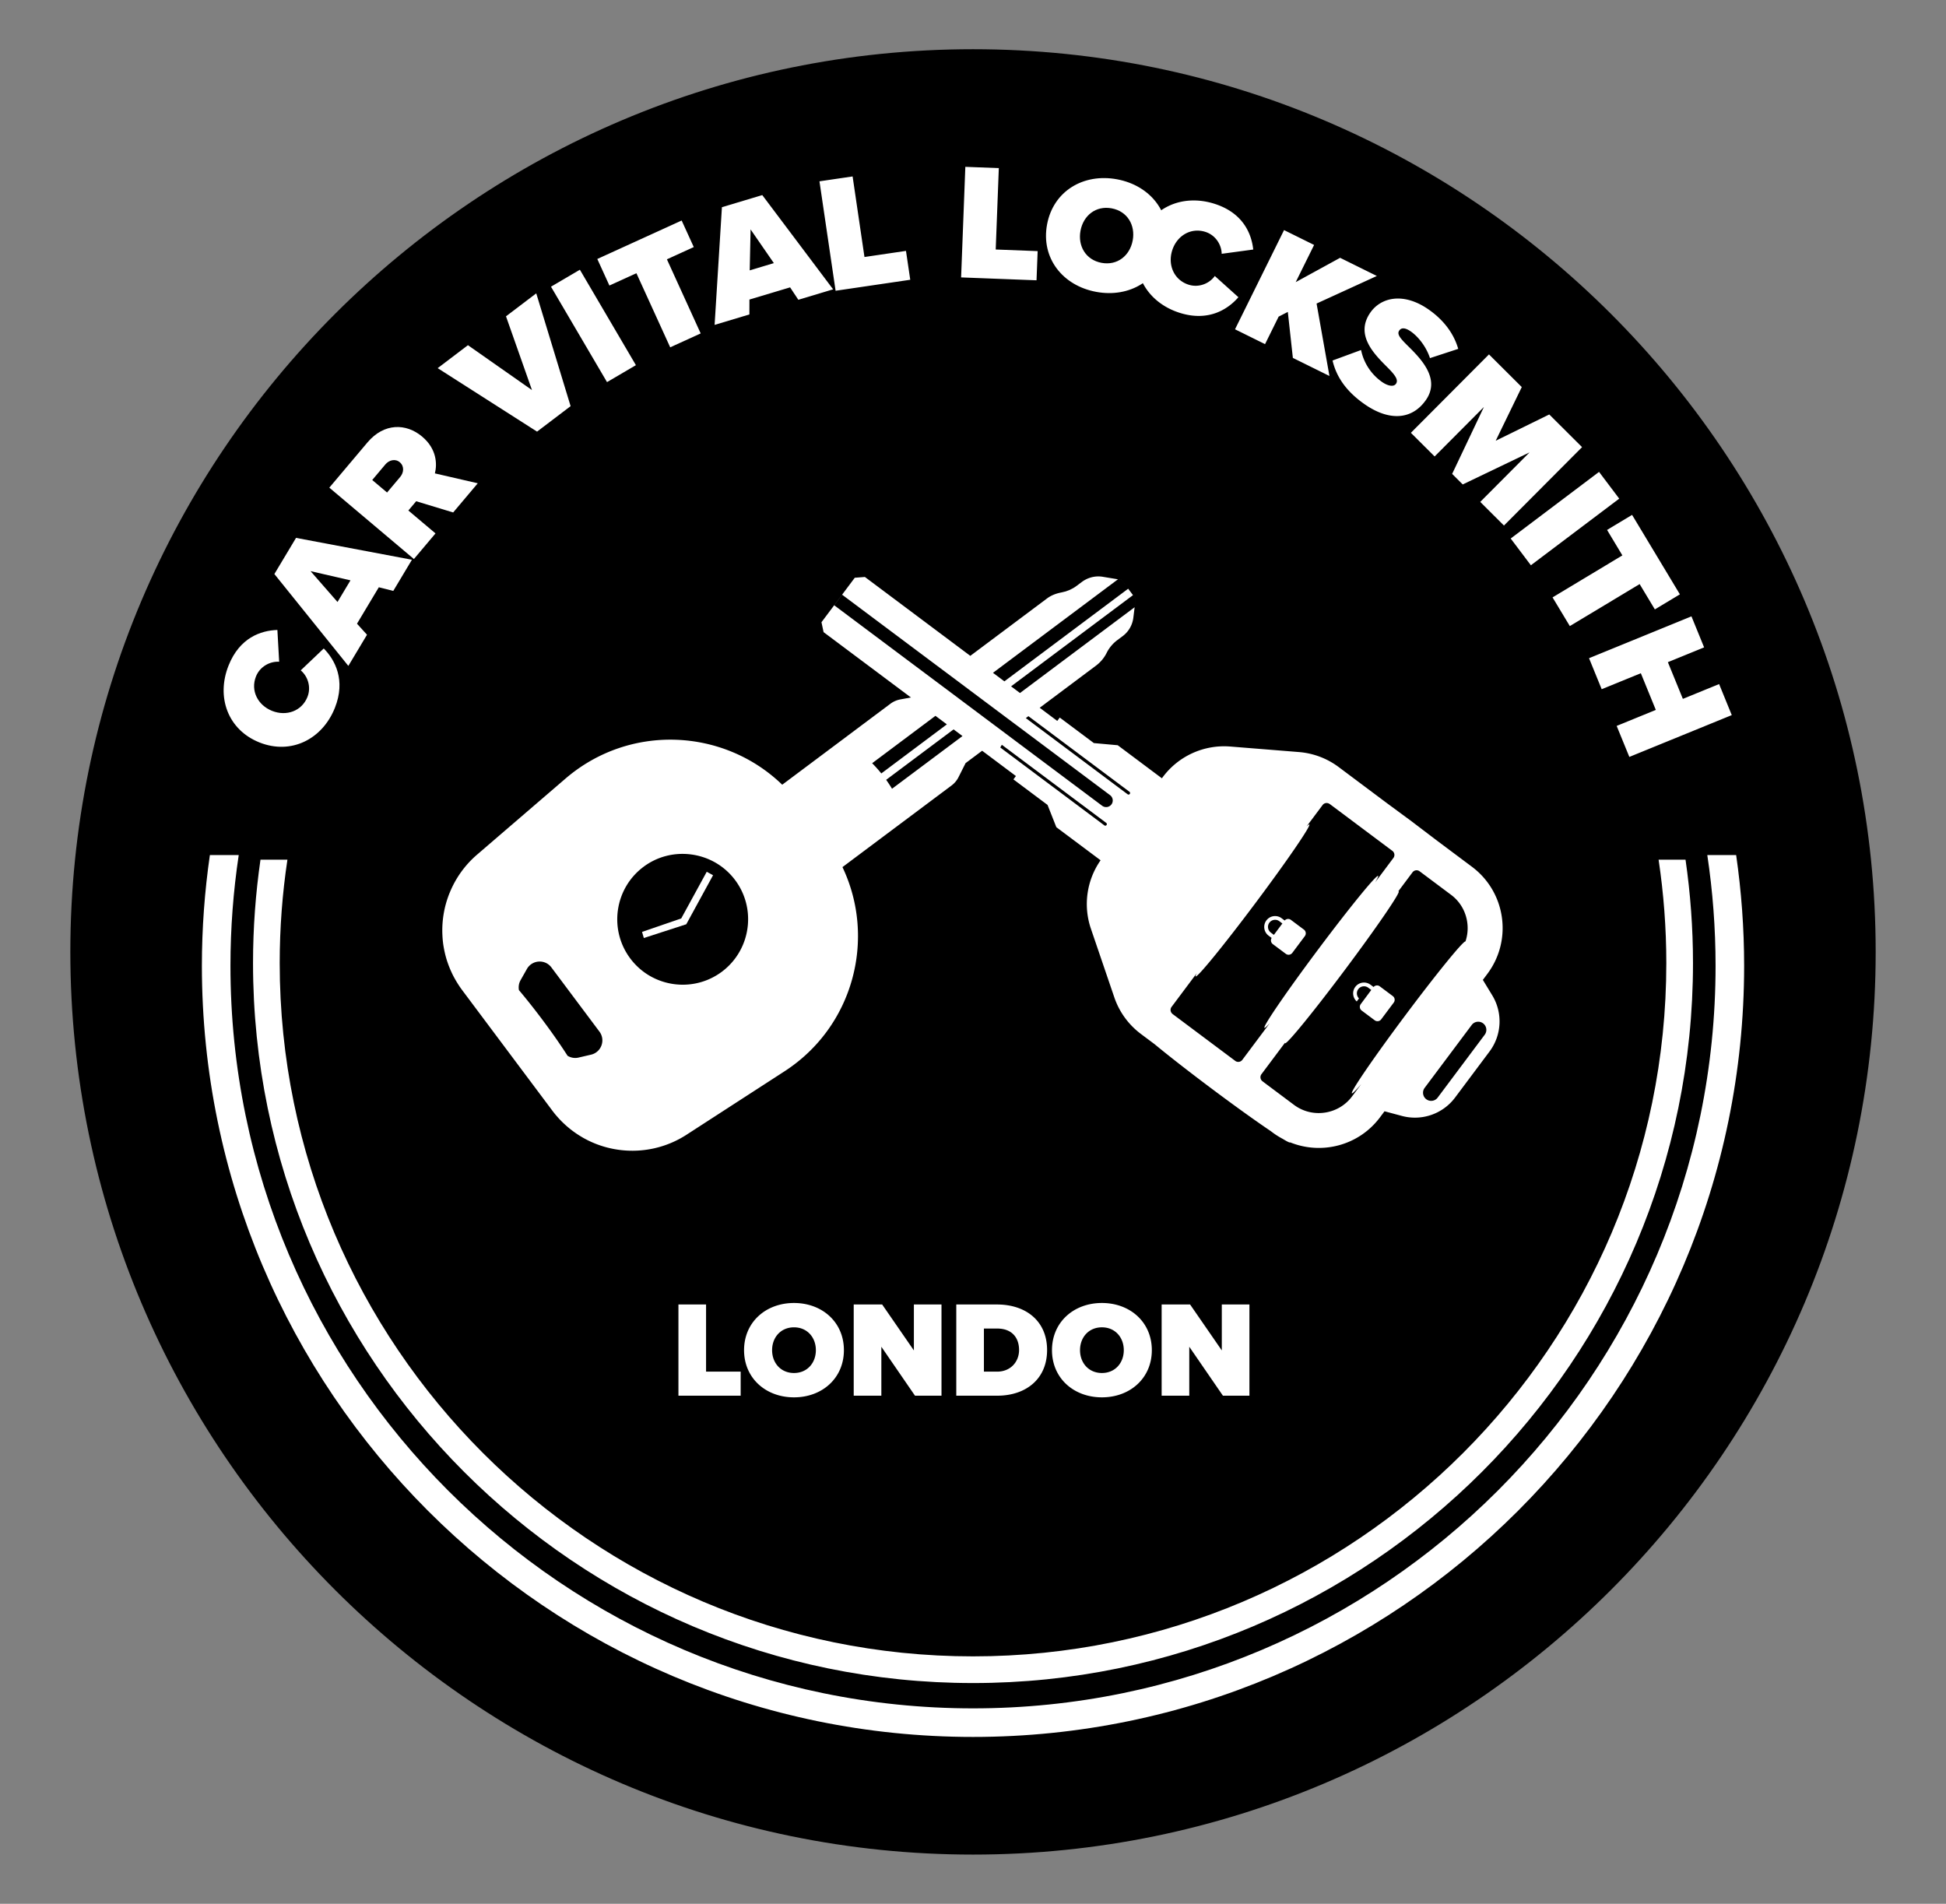 <?xml version="1.0" encoding="UTF-8"?> <svg xmlns="http://www.w3.org/2000/svg" xmlns:v="https://vecta.io/nano" viewBox="0 0 957.75 936.95"><rect x="0" y="0" width="957.75" height="936.95" fill="#808080" stroke="none"/><circle cx="478.88" cy="468.48" r="437.89" fill-rule="evenodd"></circle><path d="M478.88 912.74c-244.97 0-444.26-199.29-444.26-444.26S233.91 24.22 478.88 24.22s444.26 199.29 444.26 444.26c0 244.96-199.3 444.26-444.26 444.26zm0-875.77c-237.94 0-431.51 193.58-431.51 431.51 0 237.94 193.58 431.51 431.51 431.51 237.94 0 431.51-193.58 431.51-431.51 0-237.94-193.58-431.51-431.51-431.51z"></path><g fill="#fff"><path d="M127.7 365.4c-15.62-6.23-21.38-22.41-15.2-37.88 5.44-13.65 15.84-17.23 24.02-17.48l.88 15.64c-4.46-.28-9.44 2.3-11.41 7.22-2.78 6.97.86 14.14 7.91 16.96 7.05 2.81 14.63.12 17.41-6.85 1.97-4.93.13-10.23-3.3-13.09l11.33-10.77c5.57 5.65 10.91 15.6 5.47 29.25-6.18 15.46-21.57 23.2-37.11 17zm65.86-74.58l-7.12-1.79-10.74 17.93 4.93 5.43-9.19 15.34-36.4-45.22 10.66-17.79 57.04 10.76-9.18 15.34zm-40.72-9.73l13.27 15.18 6.38-10.65-19.65-4.53zm70.19-28.88l-18.2-5.52-3.85 4.56 13.36 11.27-10.63 12.61L162.08 240l18.74-22.22c8.21-9.74 19.12-9.5 26.93-2.92 7.18 6.05 7.46 13.45 6.29 18.12l21.1 4.87-12.11 14.36zm-33.36-23.65l-6.47 7.68 7.3 6.16 6.47-7.68c1.79-2.12 2.1-5.28-.21-7.22-2.24-1.9-5.3-1.06-7.09 1.06zm74.65-16.13l-48.91-31.24 14.89-11.3 31.52 22.09-12.79-36.3 14.89-11.3 16.91 55.51-16.51 12.54zm34.43-24.37l-27.57-46.96 14.22-8.35 27.57 46.97-14.22 8.34zm31.1-17.12l-16.63-36.47-13.29 6.06-5.96-13.07 41.52-18.93 5.96 13.07-13.22 6.03 16.62 36.47-15 6.84zm63.06-23.4l-4.05-6.11-20.02 6-.02 7.33-17.12 5.14 3.6-57.92 19.86-5.96 34.87 46.38-17.12 5.14zm-23.5-34.63l-.43 20.16 11.88-3.57-11.45-16.59zm41.84 30.19l-7.94-53.86 16.31-2.4 5.84 39.65 20.43-3.01 2.1 14.21-36.74 5.41zm61.77-6.57l2.08-54.42 16.48.63-1.53 40.06 20.64.79-.55 14.36-37.12-1.42zm76.76-48.28c16.54 3.08 27.21 16.69 24.15 33.15s-17.92 25.32-34.46 22.24-27.21-16.69-24.15-33.15 17.92-25.32 34.46-22.24zm-2.66 14.29c-7.79-1.45-13.95 3.55-15.34 11.02s2.56 14.35 10.35 15.8 13.95-3.55 15.34-11.02-2.56-14.35-10.35-15.8z"></path><path d="M560.9 118.34c4.99-16.06 20.68-23.06 36.59-18.12 14.03 4.37 18.42 14.45 19.31 22.59l-15.53 2.1c-.07-4.47-3.03-9.23-8.09-10.81-7.17-2.23-14.03 1.96-16.29 9.21-2.25 7.25 1.02 14.59 8.19 16.83 5.07 1.57 10.21-.67 12.8-4.31l11.62 10.45c-5.2 5.99-14.71 12.1-28.74 7.73-15.91-4.94-24.83-19.68-19.86-35.67zm75.4 57.8l-2.48-22.63-4.52 2.32-6.69 13.54-14.78-7.31 24.13-48.82 14.79 7.31-9.05 18.3 21.85-11.97 18.08 8.94-29.66 13.57 6.33 35.65-18-8.9zm33.57-3.88a25.38 25.38 0 0 0 10.4 15.78c2.55 1.77 5.57 2.58 6.78.84 1.21-1.75-.06-3.92-3.92-7.8-6.44-6.47-16.49-16.04-8.71-27.23 5.27-7.58 16.37-10.1 28.63-1.57 7.31 5.08 12.43 11.72 14.63 19.42l-13.9 4.55c-1.84-5.65-5.84-10.62-9.39-13.09-3.35-2.33-4.93-1.64-5.72-.5-1.21 1.74.18 3.6 4.38 7.72 6.49 6.4 15.92 16.14 8.74 26.47-6.85 9.85-18.12 10.47-30.12 2.13-9.52-6.62-14.06-13.95-15.84-21.55l14.04-5.17zm58.65 74.75l24.26-24.36-32.88 15.77-5.21-5.19 15.64-32.94-24.26 24.36-11.69-11.64 38.44-38.59 16.14 16.08-12.83 26.41 26.36-12.93 16.14 16.08-38.44 38.59-11.67-11.64zm14.99 18.02l43.48-32.79 9.93 13.17-43.48 32.79-9.93-13.17zm20.6 28.98l34.36-20.67-7.53-12.53 12.31-7.41 23.53 39.11-12.32 7.41-7.49-12.46-34.36 20.67-8.5-14.12zm31.55 63.25l19.27-7.87-7.37-18.06-19.27 7.87-6.23-15.27 50.41-20.59 6.23 15.27-17.84 7.28 7.38 18.06 17.84-7.28 6.23 15.27-50.41 20.58-6.24-15.26zM333.9 686.9v-44.89h13.6v33.05h17.03v11.84H333.9zm56.87-45.63c13.86 0 24.57 9.42 24.57 23.22s-10.7 23.22-24.57 23.22c-13.86 0-24.57-9.42-24.57-23.22.01-13.8 10.71-23.22 24.57-23.22zm0 11.98c-6.53 0-10.77 4.98-10.77 11.24s4.24 11.24 10.77 11.24 10.77-4.98 10.77-11.24-4.24-11.24-10.77-11.24zm59.56 33.65l-16.56-24.09v24.09h-13.6v-44.89h14l15.61 22.61v-22.61h13.59v44.89h-13.04zm20.32 0v-44.89h20.06c14.13 0 24.63 8.08 24.63 22.41 0 14.34-10.5 22.48-24.57 22.48h-20.12zm13.6-11.84h6.46c6.8 0 10.84-4.98 10.84-10.64 0-6.06-3.5-10.57-10.77-10.57h-6.53v21.21zm58.07-33.79c13.86 0 24.57 9.42 24.57 23.22s-10.7 23.22-24.57 23.22-24.57-9.42-24.57-23.22c.01-13.8 10.71-23.22 24.57-23.22zm0 11.98c-6.53 0-10.77 4.98-10.77 11.24s4.24 11.24 10.77 11.24 10.77-4.98 10.77-11.24-4.24-11.24-10.77-11.24zm59.56 33.65l-16.56-24.09v24.09h-13.6v-44.89h14l15.61 22.61v-22.61h13.59v44.89h-13.04zm127.93-204.64l2.23-2.98c12.45-16.65 9.06-40.23-7.59-52.69l-17.34-12.97-12.27-9.32-12.4-9.14-23.59-17.65c-5.69-4.25-12.46-6.81-19.54-7.38l-33.83-2.72a37.65 37.65 0 0 0-33.15 14.97l-.49.66-21.74-16.27-11.74-1.06-16.79-12.56-1.23 1.65-8.64-6.47 27.74-20.76c2.2-1.65 3.99-3.79 5.21-6.25a17.7 17.7 0 0 1 5.21-6.25l2.69-2.01c2.9-2.17 4.78-5.42 5.23-9.01l1.16-9.38-6.94-9.27-9.32-1.54c-2.01-.33-4.05-.18-5.97.4h0c-.73.22-1.44.49-2.12.83-.04.02-.07.04-.11.06-.67.34-1.32.73-1.93 1.18l-2.69 2.01a17.42 17.42 0 0 1-1.71 1.13c-.2.11-.41.2-.61.31-.4.21-.8.43-1.22.61-.25.11-.51.19-.77.28-.38.15-.76.3-1.15.42-.28.08-.56.13-.84.2-.39.1-.77.21-1.17.28-.07.01-.13.03-.2.05-2.48.48-4.85 1.39-6.87 2.9l-37.77 28.26-51.88-38.82-4.98.38-13.83 18.48-.55.73-2.01 2.68 1.04 4.88 42.99 32.16-5.21.95a11.5 11.5 0 0 0-2.58.79 11.35 11.35 0 0 0-2.33 1.36l-17.42 13.03-3.48 2.61-3.07 2.3h0l-29.26 21.89c-28.89-27.91-75.18-30.09-106.68-3l-37.43 32.19-3.8 3.27-2.28 1.96a48.94 48.94 0 0 0-13.52 18.88.88.88 0 0 0-.06.1c-.35.89-.67 1.78-.98 2.68-.06.17-.11.34-.17.51a53.51 53.51 0 0 0-.75 2.55l-.06.21c-.25.95-.46 1.91-.65 2.87l-.06.32c-.16.84-.29 1.68-.41 2.52-.02.18-.05.37-.07.55-.24 1.9-.36 3.81-.38 5.72v.55c0 .79.03 1.58.07 2.38l.03.59c.06.96.14 1.91.26 2.87v.03c.11.92.26 1.83.43 2.74l.13.7c.15.76.32 1.51.5 2.26l.14.56a50.25 50.25 0 0 0 .79 2.73c.05.16.11.33.17.49.25.74.51 1.48.8 2.21l.3.75a48.67 48.67 0 0 0 .98 2.23c.06.14.12.28.19.42a44 44 0 0 0 1.32 2.55c.12.22.25.43.37.65.37.65.76 1.29 1.16 1.92l.45.71c.54.82 1.1 1.63 1.69 2.42l44.39 59.33c.5.67 1.02 1.33 1.55 1.97.17.21.35.4.53.61l1.11 1.26c.21.23.43.45.65.68.35.37.7.74 1.07 1.09.23.23.47.44.7.67l1.09 1.01.73.63 1.14.95c.24.2.49.39.74.58.4.31.8.61 1.2.9l.73.52a29.07 29.07 0 0 0 1.29.87l.7.45c.46.29.92.56 1.38.84l.65.38c.5.28 1 .55 1.51.81l.57.3c.56.28 1.12.54 1.69.8l.44.2a48.13 48.13 0 0 0 1.97.82c.07.03.13.05.2.08a48.99 48.99 0 0 0 11.72 2.93 49.02 49.02 0 0 0 32.68-7.51l48.19-31.19c34.01-22.01 45.28-65.37 28.55-100.52l53.68-40.16a11.59 11.59 0 0 0 3.44-4.11l3.47-6.9 8.15-6.1 5.85 4.38 10.78 8.07-1.23 1.65 16.79 12.56 4.33 10.96 21.78 16.29a37.65 37.65 0 0 0-4.77 33.67l11.53 33.81c2.45 7.18 7.01 13.45 13.08 17.99l6.74 5.04c6.61 5.47 16.69 13.35 28.15 21.93s21.87 16.03 28.98 20.82l1.11.83c1.54 1.15 3.16 2.13 4.81 3.01 2.18 1.33 3.49 1.98 3.66 1.76.01-.01-.01-.03-.01-.04 15.46 6.26 33.77 1.67 44.23-12.31l2.23-2.98 8.56 2.29c9.76 2.62 20.13-.97 26.18-9.06l16.95-22.66c6.05-8.09 6.57-19.05 1.31-27.67l-4.6-7.56zm-75.37-86.57l30.84 23.07c1.1.83 1.33 2.39.5 3.49l-8.98 12.01c1.13-1.89 1.67-3.02 1.46-3.17-.86-.64-14.08 15.57-29.53 36.22s-27.28 37.91-26.42 38.55c.21.15 1.14-.68 2.63-2.3l-13.51 18.06c-.83 1.1-2.39 1.33-3.49.5l-30.84-23.07c-.03-.02-.04-.06-.07-.08-1.02-.84-1.23-2.34-.43-3.41l12.42-16.6c-.48.9-.7 1.48-.56 1.58.86.64 14.08-15.57 29.53-36.22s27.28-37.91 26.42-38.55c-.14-.1-.62.27-1.36.98l7.89-10.55c.8-1.07 2.29-1.3 3.39-.55.04.01.08.01.11.04zm-33.09 136.46c-1.1-.83-1.33-2.39-.5-3.49l11.59-15.49c-.03.14-.03.24.01.28.86.64 14.08-15.57 29.53-36.22s27.28-37.91 26.42-38.55c-.05-.04-.15 0-.27.07l7.06-9.44c.83-1.1 2.39-1.33 3.49-.5l1.58 1.18 13.89 10.39c4.7 3.51 7.43 8.66 8.04 14.07.34 2.96.04 5.99-.94 8.87-1.09-.31-14.19 15.77-29.48 36.21-15.45 20.65-27.28 37.91-26.42 38.55.29.21 1.96-1.47 4.61-4.53l-4.54 6.07c-3.25 4.34-7.89 7-12.84 7.87-5.36.94-11.07-.23-15.76-3.75l-13.89-10.39-1.58-1.2zm-65.46-142.47c.34.25.41.73.15 1.07-.25.34-.73.41-1.07.15l-50.09-37.48 1.27-.95 49.74 37.21zm3.06-95.01l-.52 4.18L502 341.07l-4.38-3.28 60-44.89 1.33 1.77zm-8.72-9.57l1.77.29 3.25 4.35-60.93 45.59-5.61-4.2 61.52-46.03zm-135.76 7.59l51.66 38.65 3.83 2.86 7.32 5.48 5.61 4.2 3.29 2.46 4.38 3.28 9.53 7.13.17.12 46.09 34.48c1.44 1.08 1.73 3.12.66 4.56-1.08 1.44-3.12 1.73-4.56.66l-46.34-34.67-1.28-.96-9.7-7.26-4.38-3.28-3.29-2.46-5.61-4.2-7.32-5.48-3.83-2.86-50.12-37.5 3.89-5.21zm19.28 87.96c-1.43-1.77-2.93-3.45-4.51-5.03l31.16-23.32 5.61 4.2-32.26 24.15zM284.72 520.49c-1.87.44-3.8.08-5.38-.88-3.32-5.18-7.55-11.29-12.36-17.7-4.06-5.42-8.01-10.39-11.57-14.6-.32-1.65-.06-3.4.8-4.92l3.11-5.5c2.56-4.53 8.94-4.94 12.06-.77l23.64 31.59c3.12 4.17.93 10.17-4.14 11.35l-6.16 1.43zm54.56-100.07c8.64.89 16.9 5.21 22.51 12.7 6.61 8.83 7.98 19.97 4.68 29.7a32.1 32.1 0 0 1-11.17 15.4c-14.23 10.64-34.46 7.73-45.1-6.5s-7.73-34.46 6.5-45.1c6.72-5.04 14.8-7 22.58-6.2h0zm99.74-32.23c-.89-1.49-1.86-2.96-2.88-4.4l33.18-24.82 4.38 3.28-34.68 25.94zm53.28-20.31c.25-.45.5-.89.77-1.33l51.37 38.44c.34.25.41.73.15 1.07-.25.34-.73.41-1.07.15l-51.22-38.33zm238.43 141.36l-23.16 30.95c-1.32 1.77-3.83 2.13-5.6.81s-2.13-3.83-.81-5.6l23.16-30.95c1.32-1.77 3.83-2.13 5.6-.81 1.77 1.33 2.13 3.83.81 5.6zm-88.99-51.73l-6.41-4.79c-.96-.72-2.28-.56-3.06.32l-1.51-1.13a5.36 5.36 0 0 0-7.49 1.08 5.36 5.36 0 0 0 1.08 7.49l1.51 1.13c-.62 1-.4 2.31.56 3.03l6.41 4.79a2.28 2.28 0 0 0 3.19-.46l6.18-8.26c.76-1.02.55-2.45-.46-3.2zm-16.28 1.47c-1.54-1.16-1.86-3.35-.71-4.89 1.16-1.54 3.35-1.86 4.89-.71l1.5 1.12-4.19 5.6-1.49-1.12zm43.39 32.4c-1.22-1.21-1.41-3.16-.35-4.57 1.16-1.54 3.35-1.86 4.89-.71l1.5 1.12-5.28 7.1c-.62 1-.4 2.31.56 3.03l6.41 4.79a2.28 2.28 0 0 0 3.19-.46l6.18-8.26a2.28 2.28 0 0 0-.46-3.19l-6.41-4.79c-.96-.72-2.28-.56-3.06.32l-1.51-1.13a5.36 5.36 0 0 0-7.49 1.08c-1.67 2.23-1.31 5.33.72 7.16l1.11-1.49z"></path><path d="M335.28 452.01l-19.29 6.63.88 3.01 20.89-6.77 13.18-24.13-3.11-1.7z" fill-rule="evenodd"></path><path d="M478.88 828.32c195.39 0 354.35-158.96 354.35-354.35 0-17.27-1.27-34.25-3.67-50.87H816.3c2.49 16.6 3.8 33.59 3.8 50.87 0 188.15-153.07 341.22-341.22 341.22S137.66 662.12 137.66 473.97c0-17.29 1.3-34.27 3.8-50.87H128.2c-2.4 16.62-3.67 33.6-3.67 50.87 0 195.39 158.96 354.35 354.35 354.35zm0 26.52c209.27 0 379.52-170.25 379.52-379.52 0-18.5-1.36-36.69-3.93-54.49h-14.2c2.67 17.78 4.07 35.97 4.07 54.49 0 201.52-163.95 365.46-365.46 365.46-201.52 0-365.46-163.94-365.46-365.46 0-18.51 1.4-36.71 4.07-54.49h-14.2c-2.57 17.8-3.93 35.99-3.93 54.49 0 209.27 170.25 379.52 379.52 379.52z"></path></g></svg> 